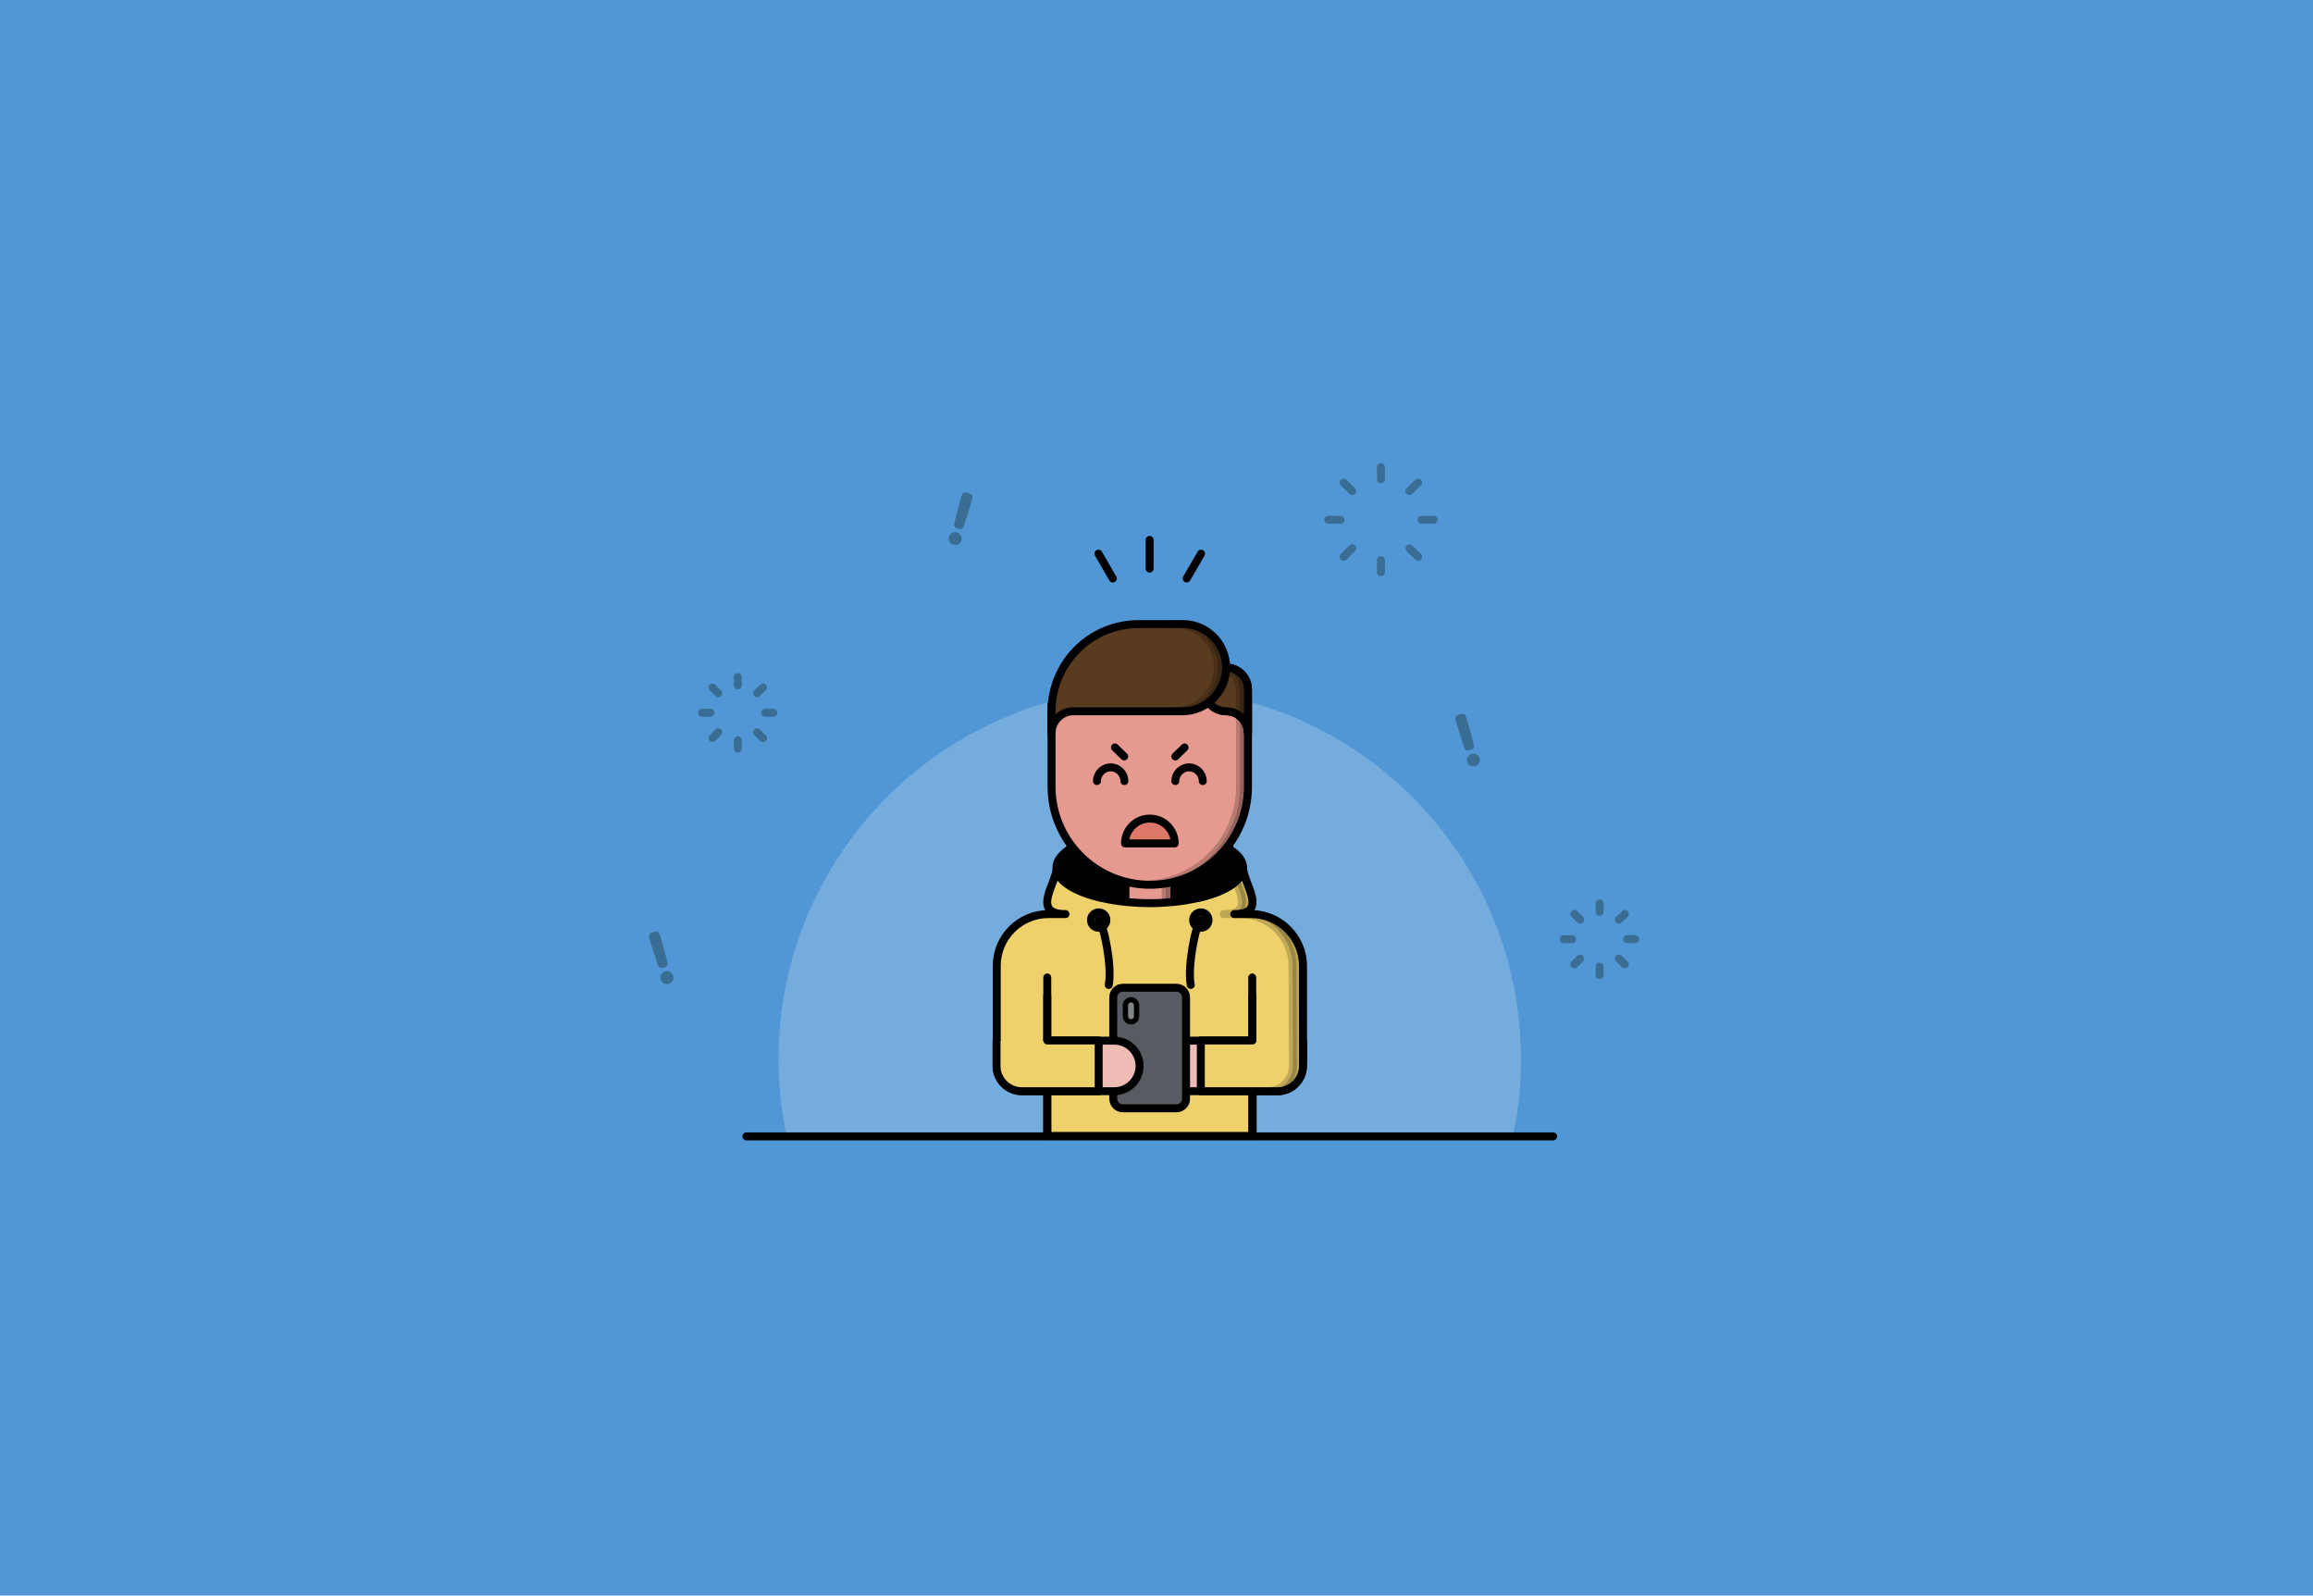 <svg xmlns="http://www.w3.org/2000/svg" xml:space="preserve" viewBox="0 0 1080 745"><style>.st4{fill:#3a6d93}.st16{fill:none;stroke:#000}.st16,.st17,.st18{stroke-width:3.713;stroke-linecap:round;stroke-linejoin:round;stroke-miterlimit:10}.st17{fill:none;stroke:#3a6d93}.st18{stroke:#000}.st19{fill:#e69a8f}.st19,.st20,.st21,.st22,.st25,.st26{stroke:#000;stroke-width:3.713;stroke-linecap:round;stroke-linejoin:round;stroke-miterlimit:10}.st20{opacity:.2}.st21,.st22,.st25,.st26{fill:#eed16b}.st22,.st25,.st26{fill:#efbcb5}.st25,.st26{fill:#593b1f}.st26{fill:#de796a}</style><g id="Graphics__x26__Type"><path d="M0 0h1080v745H0z" style="fill:#5197d5"/><path d="M710.2 494.6c0 12.3-1.3 24.4-3.8 36H367.3c-2.5-11.6-3.8-23.7-3.8-36 0-95.7 77.6-173.3 173.3-173.3s173.4 77.6 173.4 173.3" style="fill:#74acdd"/><path d="M348.5 530.6h376.7" class="st16"/><path d="M443.1 250.7c.5-1.7 2-2.6 3.7-2.1s2.6 2 2.1 3.7-1.9 2.5-3.7 2c-1.8-.4-2.6-1.9-2.1-3.6m4.2-3.9c-1.7-.5-2-1.1-1.7-2.7.4-1.8 2.8-10.8 3.2-12 .6-2.2 1.4-2.5 3.2-1.9 1.9.5 2.4 1.2 1.8 3.3-.4 1.2-3 10.2-3.6 11.9-.6 1.5-1.2 1.9-2.9 1.4M308.5 457.4c-.5-1.7.3-3.2 2-3.8s3.2.3 3.8 2c.5 1.7-.3 3.2-2 3.7s-3.3-.2-3.8-1.9m1.5-5.6c-1.7.5-2.3.1-2.9-1.4-.6-1.7-3.4-10.6-3.8-11.8-.6-2.2-.2-2.8 1.7-3.4s2.6-.3 3.3 1.9c.4 1.2 2.9 10.2 3.3 12 .3 1.5.1 2.2-1.6 2.7M685.1 355.8c-.5-1.7.3-3.2 2-3.8 1.8-.5 3.2.3 3.8 2 .5 1.7-.3 3.2-2 3.7s-3.3-.3-3.8-1.9m1.4-5.6c-1.7.5-2.3.1-2.9-1.4-.6-1.7-3.4-10.6-3.8-11.8-.6-2.2-.2-2.8 1.7-3.4s2.6-.3 3.3 1.9c.4 1.2 2.9 10.2 3.3 12 .4 1.5.1 2.2-1.6 2.7" class="st4"/><path d="M344.5 320v-3.9M353.5 323.7l2.8-2.7M357.3 332.8h3.8M353.5 341.9l2.8 2.7M344.5 345.6v3.9M335.4 341.9l-2.7 2.7M331.7 332.8h-3.9M335.4 323.7l-2.7-2.7M746.9 425.7v-3.9M755.9 429.4l2.8-2.7M759.7 438.5h3.8M755.9 447.6l2.8 2.7M746.9 451.3v3.9M737.8 447.6l-2.7 2.7M734.1 438.5h-3.9M737.8 429.4l-2.7-2.7M644.8 223.8v-5.7M658.1 229.3l4.1-4M663.7 242.7h5.7M658.1 256l4.1 4M644.8 261.5v5.7M631.4 256l-4 4M625.9 242.7h-5.7M631.4 229.3l-4-4" class="st17"/><path d="M574 395.2c-1.9 9.2-7.1 17.3-14.3 22.7h0c-3.8.9-8 1.6-12.4 2-3.3.3-6.8.5-10.4.5s-7.1-.2-10.4-.5c-4.4-.4-8.6-1.1-12.4-2h0c-7.2-5.5-12.5-13.5-14.3-22.7 9.2-3.8 59.7-4.3 74.2 0" class="st18"/><path d="M548.3 410v14.1c-2 4.3-6.4 7.3-11.4 7.3-5.1 0-9.4-3-11.4-7.3V410z" class="st19"/><path d="M548.3 410v14.1l-4 4V410z" class="st20"/><path d="M584.2 426.8h-7.9c16.4 0 4.1-14.6 4.1-21.7v.6c0 .2 0 .3-.1.5v.2c0 .3-.1.5-.2.8q0 0 0 0c0 .1-.1.2-.1.3-.2.6-.5 1.1-.9 1.7-.1.1-.1.2-.2.3-.3.4-.6.8-.9 1.1-.1.1-.2.3-.4.4l-.4.4c-3.5 3.3-9.7 6-17.5 7.8h0c-3.8.9-8 1.6-12.4 2-3.3.3-6.8.5-10.4.5s-7.1-.2-10.4-.5c-4.4-.4-8.6-1.1-12.4-2h0c-12.4-2.9-20.7-8.1-20.7-14.1 0 7.1-12.3 21.7 4.1 21.7h-7.9c-13.4 0-24.2 10.8-24.2 24.2v46.7H489v32.7h95.9v-34.7h23.5V451c0-13.3-10.9-24.2-24.2-24.2" class="st21"/><path d="M576.3 426.8h-4.9c12.4 0 8.4-8.3 5.7-15.5 2.1-1.9 3.2-4.1 3.2-6.3.1 7.2 12.5 21.8-4 21.8" class="st20"/><path d="M584.7 530.4v-65.5M489 530.4v-65.5" class="st16"/><path d="M580.4 405.1v.6c0 .2 0 .3-.1.5v.2c0 .3-.1.5-.2.8q0 0 0 0c0 .1-.1.2-.1.3-.2.6-.5 1.1-.9 1.7-.1.1-.1.2-.2.3-.3.4-.6.8-.9 1.1-.1.1-.2.3-.4.4l-.4.4c-3.5 3.3-9.7 6-17.5 7.8 7.2-5.5 12.5-13.5 14.3-22.7 4.1 2.4 6.4 5.4 6.4 8.6M514 419.1c-12.4-2.9-20.7-8.1-20.7-14.1 0-3.2 2.4-6.1 6.4-8.7 1.8 9.3 7.1 17.4 14.3 22.8" class="st18"/><path d="M513 429.6c2.7 2.7 6.3 22.2 4.7 30.3M560.7 429.6c-2.7 2.7-6.3 22.2-4.7 30.3" class="st16"/><circle cx="560.7" cy="429.6" r="3.6" class="st16"/><circle cx="513" cy="429.6" r="3.6" class="st16"/><path d="M584.7 485.9v-29.5M489 485.9v-29.5" class="st16"/><path d="M584.7 485.9h-31.3c-6.5 0-11.8 5.3-11.8 11.8v0c0 6.5 5.3 11.8 11.8 11.8h43.1c6.5 0 11.8-5.3 11.8-11.8v-11.8" class="st22"/><path d="M608.4 485.9v11.8c0 6.5-5.3 11.8-11.8 11.8h-35.9v-23.7h24.1" class="st21"/><path d="M549.3 517.5h-25c-2.5 0-4.5-2-4.5-4.5v-47.3c0-2.5 2-4.5 4.5-4.5h25c2.5 0 4.5 2 4.5 4.5V513c.1 2.4-2 4.5-4.5 4.5" style="fill:#565c61;stroke:#000;stroke-width:3.713;stroke-linecap:round;stroke-linejoin:round;stroke-miterlimit:10"/><path d="M528.1 466.8c-1.4 0-2.6 1.1-2.6 2.6v5.1c0 1.4 1.1 2.6 2.6 2.6s2.6-1.1 2.6-2.6v-5.1c-.1-1.5-1.2-2.6-2.6-2.6" style="fill:#808588;stroke:#000;stroke-width:2.475;stroke-linecap:round;stroke-linejoin:round;stroke-miterlimit:10"/><path d="M584.2 426.8h-4.9c13.4 0 24.2 10.8 24.2 24.2l.2 46.7c0 6.5-5.3 11.8-11.8 11.8h4.7c6.5 0 11.8-5.3 11.8-11.8v-11.8h0V451c0-13.3-10.9-24.2-24.2-24.2" class="st20"/><path d="M582.7 327.1v40.2c0 25.3-20.5 45.8-45.8 45.8S491 392.6 491 367.3v-38.5c8.4 0 45.7-22.5 45.8-26.1 1.7 6.5 37.6 23.6 45.9 24.4" class="st19"/><path d="M582.7 327.1v40.2c0 25.3-20.5 45.8-45.8 45.8H535c24.4-1 44-21.1 44-45.8v-40.2c-7.4-.7-36.6-14.4-44.1-22 1.3-1.1 2-2 2.1-2.5 1.5 6.6 37.4 23.7 45.7 24.5" class="st20"/><path d="M582.7 321.9v20.4c0-5.6-4.6-10.2-10.2-10.2s-10.2-4.6-10.2-10.2 4.6-10.2 10.2-10.2 10.2 4.5 10.2 10.2" class="st25"/><path d="M582.7 321.9v20.4c0-5.6-4.6-10.2-10.2-10.2s-10.2-4.6-10.2-10.2 4.6-10.2 10.2-10.2 10.2 4.5 10.2 10.2" class="st25"/><path d="M582.7 321.9v20.4c0-3.2-1.5-6-3.8-7.9v-12.5c0-5-3.6-9.1-8.3-10 .6-.1 1.2-.2 1.9-.2 5.6 0 10.2 4.5 10.2 10.2" class="st20"/><path d="M572.5 311.7c0 5.6-2.3 10.7-6 14.4s-8.8 6-14.4 6h-50.9c-5.6 0-10.2 4.6-10.2 10.2v-10.2c0-11.3 4.6-21.4 11.9-28.8 7.4-7.4 17.6-11.9 28.8-11.9h20.4c11.3-.1 20.4 9 20.4 20.3" class="st25"/><path d="M572.5 311.7c0 5.6-2.3 10.7-6 14.4s-8.8 6-14.4 6h-3.8c5.6 0 10.7-2.3 14.4-6s6-8.8 6-14.4c0-11.2-9.1-20.4-20.4-20.4h3.8c11.3 0 20.4 9.1 20.4 20.4" class="st20"/><path d="M548.5 393.8c0-6.4-5.2-11.6-11.6-11.6s-11.6 5.2-11.6 11.6z" class="st26"/><path d="M512.2 364.7c0-3.5 2.9-6.4 6.4-6.4s6.4 2.9 6.4 6.4M548.8 364.7c0-3.5 2.9-6.4 6.4-6.4s6.4 2.9 6.4 6.4" class="st16"/><path d="M489 485.9h31.3c6.5 0 11.8 5.3 11.8 11.8v0c0 6.5-5.3 11.8-11.8 11.8h-43.1c-6.5 0-11.8-5.3-11.8-11.8v-11.8" class="st22"/><path d="M465.3 485.9v11.8c0 6.5 5.3 11.8 11.8 11.8H513v-23.7h-24" class="st21"/><path d="m548.8 353.2 4.3-4.2M524.9 353.2l-4.3-4.2M536.8 252.1v13.4M512.9 258.5l6.7 11.6M560.8 258.5l-6.7 11.6" class="st26"/></g></svg>